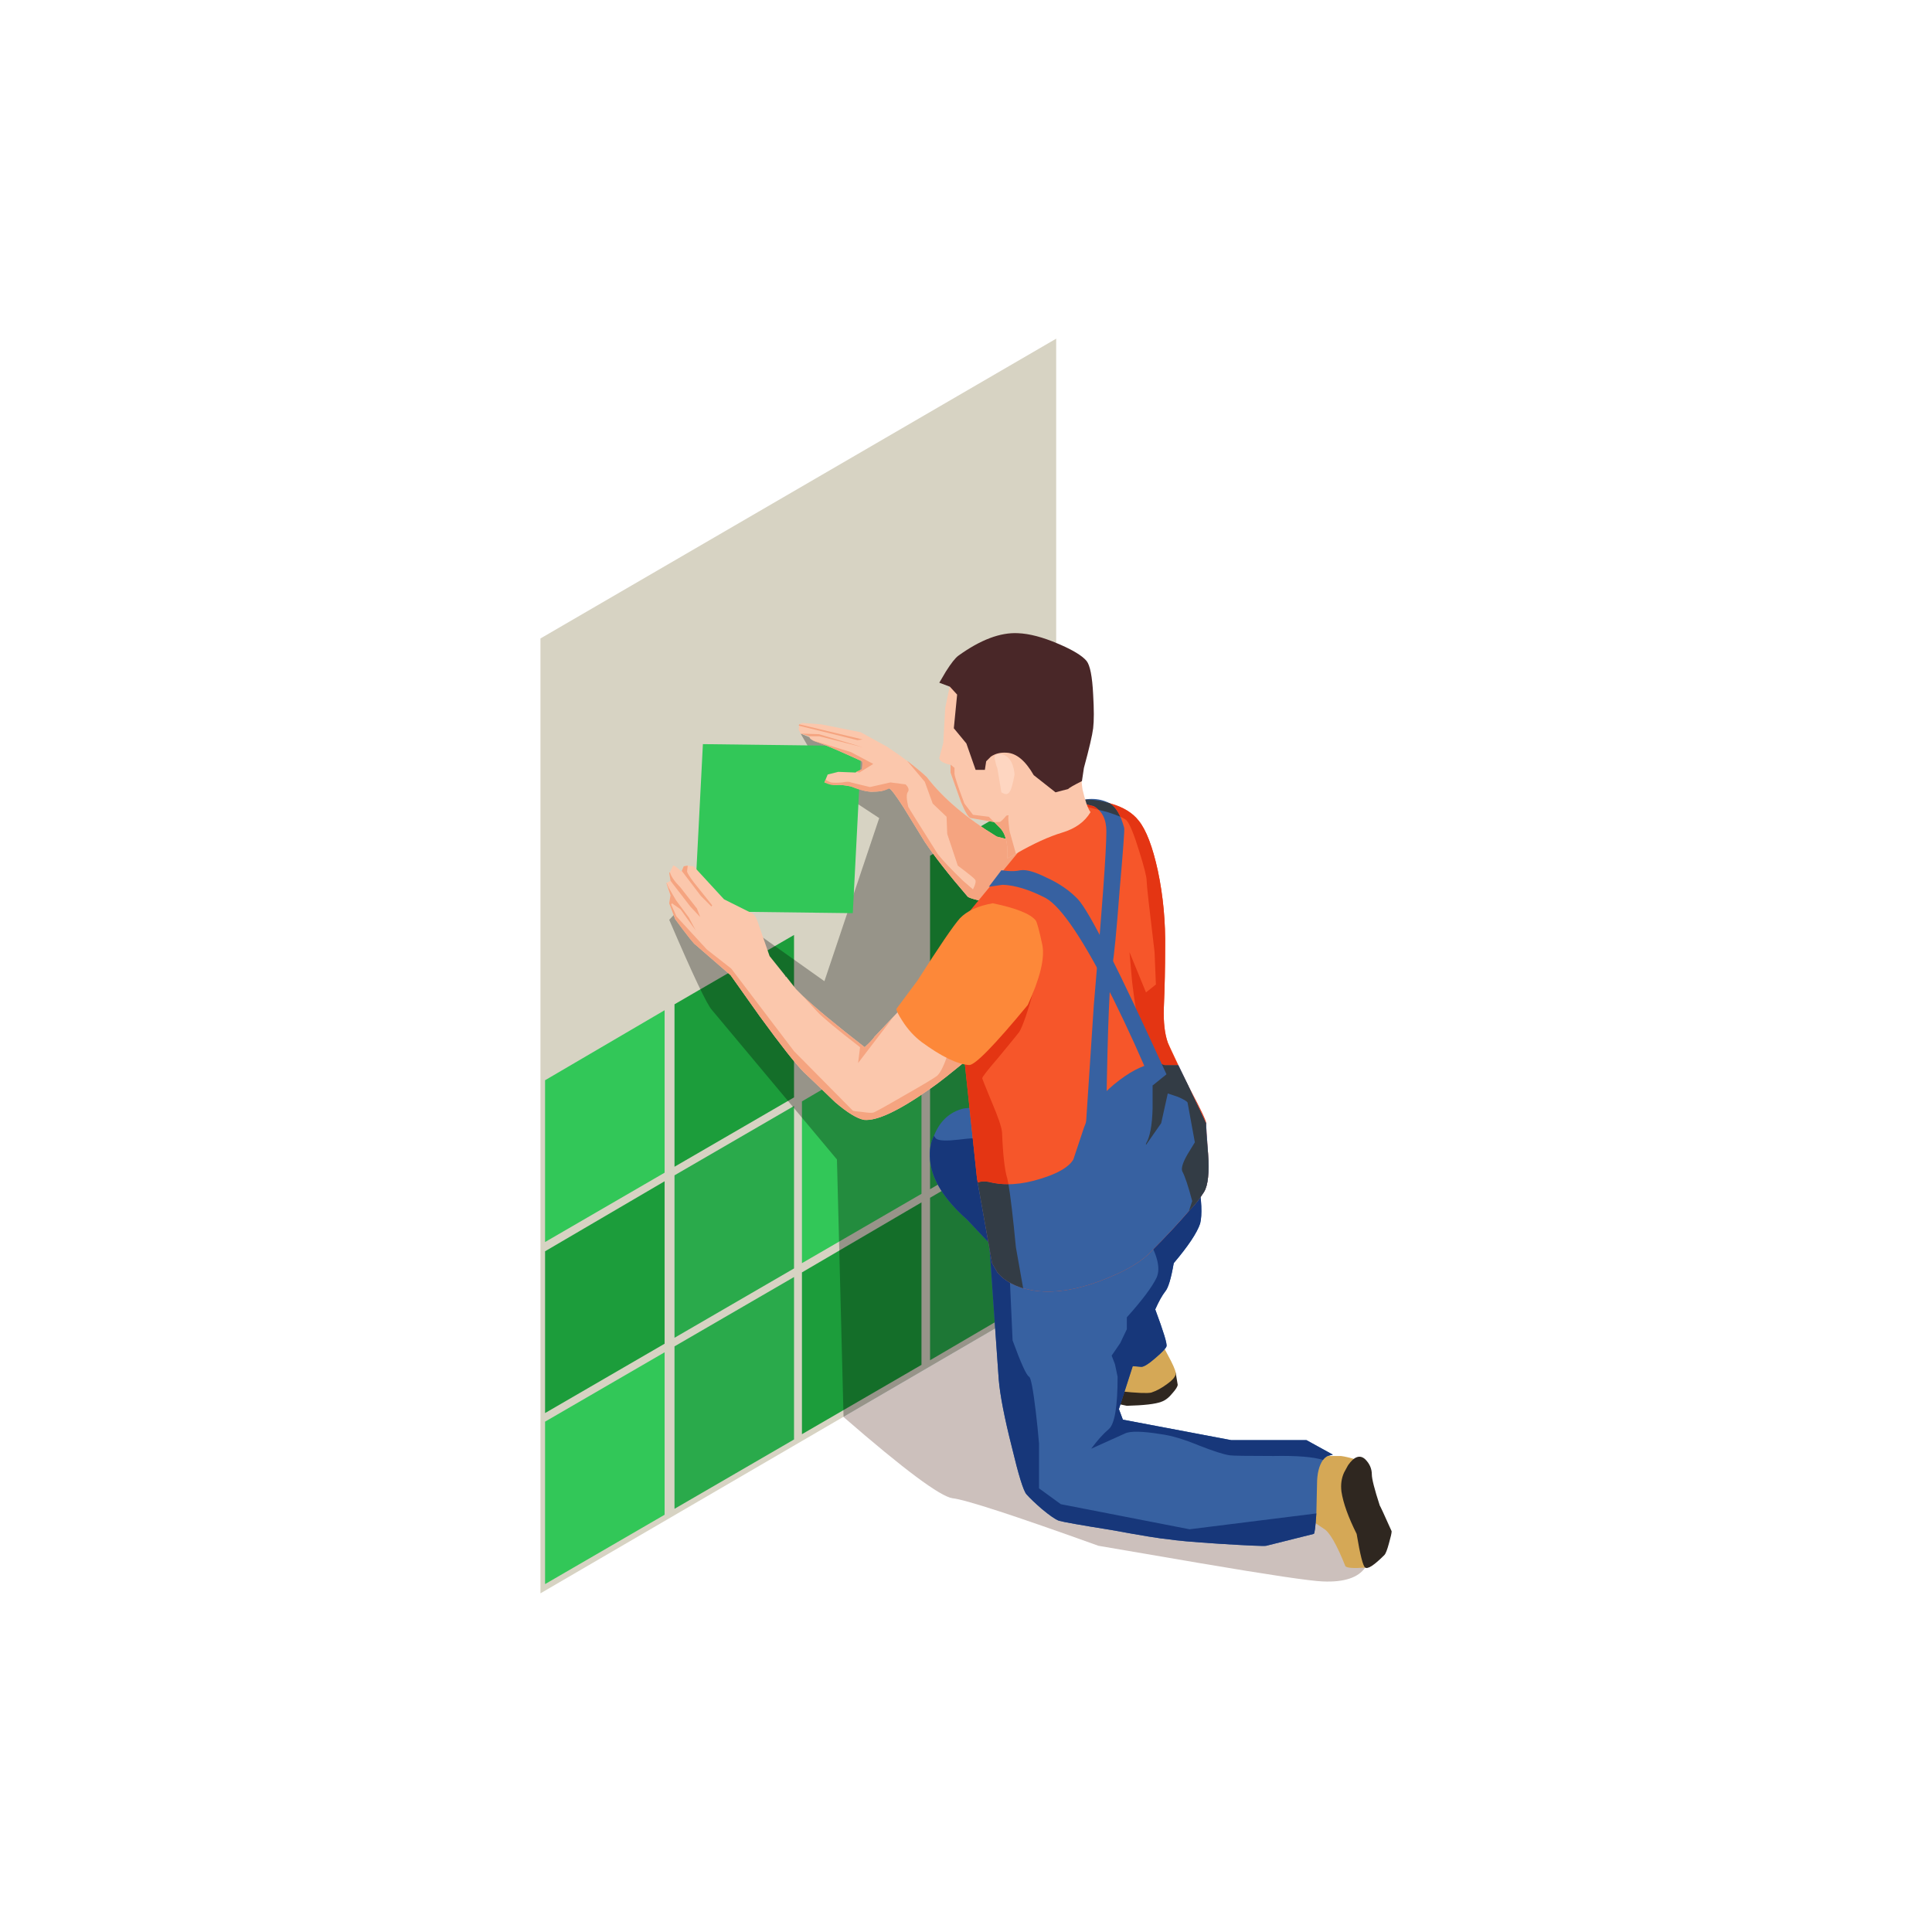 <svg height="1024" preserveAspectRatio="none" viewBox="0 0 1024 1024" width="1024" xmlns="http://www.w3.org/2000/svg"><g transform="matrix(7 0 0 7 28.15 40.55)"><path d="m75.95 19.85-39.05 22.7v72.3l39.05-22.75z" fill="#d7d3c3"/><path d="m65.75 85.25-9.05 5.3v12.25l9.05-5.25z" fill="#1c9d3b"/><path d="m56.1 90.9-9.05 5.25v12.3l9.05-5.25z" fill="#2aaa4b"/><path d="m75.45 79.6-9.05 5.3v12.3l9.05-5.3z" fill="#2aaa4b"/><path d="m37.25 101.85v12.3l9.05-5.25v-12.3z" fill="#32c758"/><path d="m65.75 72.3-9.05 5.3v12.25l9.05-5.25z" fill="#32c758"/><path d="m56.1 77.95-9.05 5.25v12.3l9.05-5.25z" fill="#2aaa4b"/><path d="m75.45 66.7-9.05 5.25v12.3l9.05-5.3z" fill="#2aaa4b"/><path d="m46.3 95.95v-12.3l-9.05 5.3v12.25z" fill="#1c9d3b"/><path d="m56.1 65-9.05 5.25v12.3l9.05-5.25z" fill="#1c9d3b"/><path d="m75.45 53.75-9.05 5.25v12.3l9.05-5.25z" fill="#1c9d3b"/><path d="m37.25 76v12.25l9.05-5.25v-12.3z" fill="#32c758"/></g><path d="m39.5 19-1.8-4.45-13.25-2.4-11.4-7.6v-4.55l-13.05 7.6q6.85 5.95 8.25 6.15 1.45.15 11.05 3.6l7.6 1.3q7.95 1.35 9.4 1.4 2.4.1 3.2-1.05z" fill="#ccc0bc" transform="matrix(7 0 0 7 447.1 697.85)"/><path d="m0 14.1q2.7 6.3 3.25 6.85l9.45 11.3.5 19.5 13.05-7.6.1-30.55-8-10.05-8.4-3.55 2.3 4 3.65 2.4-4.15 12.35-9.65-6.85z" fill-opacity=".298" transform="matrix(7 0 0 7 354.7 388.8)"/><path d="m85 98.15-.95-.9q-2.35.6-3.2.9-.55.2-1.3 1.15-.35.45-.65.85l2.4.5q1.95-.05 2.6-.3.45-.15.85-.65.4-.45.4-.65z" fill="#2f2720" transform="matrix(7 0 0 7 28.15 40.55)"/><path d="m85 98.15q-.05-.35-.6-1.35l-.5-.95-5.3.85q0 2.6.25 2.6.1 0 1.95.25 1.9.2 2.35.1.6-.2 1.2-.65.7-.5.65-.85z" fill="#d5a856" transform="matrix(7 0 0 7 28.15 40.55)"/><path d="m86.7 83.55-.1-.65q.3-2.8-4.45-3.8l-4.85-.5q-7.25-.7-8.4-.45-1.55.4-2.2 2.05-.4.75-.3 1.85.2 2.2 2.8 4.5l10.25 10.85 2.95.3q.3 0 1.1-.7.75-.65.8-.85.1-.25-.85-2.8l-.25-.7 1.65-2.8q1.65-1.95 2-3 .25-1-.15-3.3z" fill="#3761a1" transform="matrix(7 0 0 7 28.15 40.55)"/><path d="m10.75 6.35q1.35-1.5 2.25-2.85-7.25-2.95-8.65-3.25-.7-.15-2.2.05-1.3.15-1.65-.05-.1-.05-.2-.25-.4.75-.3 1.85.2 2.2 2.8 4.5l3.35 3.55q1.95-.6 4.6-3.55z" fill="#17377a" transform="matrix(7 0 0 7 492.95 601.95)"/><path d="m95.4 104.45-1.5 3.95 2.3 1.55q.65.35 1.65 2.85.2.2 1.5.1.75 0 1-1.05-.75-2.7-1.2-3.15-.25-.3-.35-2.15l-.05-1.8q-.8-.25-1.25-.3z" fill="#d5a856" transform="matrix(7 0 0 7 28.15 40.55)"/><path d="m82.3 95.85q.35-1.05 1.15-2.5.4-.9.75-1.35.35-.4.65-2.15l.2-1.2-.75-3-13.4 3 .7 10q.15 1.8 1 5.15.75 3.15 1.1 3.55.4.45 1.15 1.1.9.75 1.3.9.5.15 3.95.7 3.55.65 4.3.7.85.15 3.95.35 3.2.2 3.5.15l3.6-.9q.1 0 .2-1.55l.05-2.2q0-1.2.45-1.85.15-.2.35-.3l.4-.1-2-1.1h-5.7l-8.2-1.55-.3-.8z" fill="#3761a1" transform="matrix(7 0 0 7 28.15 40.55)"/><path d="m100.45 108.2q-.6-1.85-.6-2.35 0-.65-.5-1.15-.6-.55-1.3.45l-.3.55q-.3.65-.2 1.45.2 1.3 1.15 3.2.4 2.4.65 2.55.3.2 1.45-.95.15-.15.35-.9.2-.7.2-.9-.85-1.9-.9-1.95z" fill="#2f2720" transform="matrix(7 0 0 7 28.15 40.55)"/><path d="m24.55 21.7q.1 0 .2-1.55l-9.6 1.2-9.75-1.9-1.65-1.2v-3.4q-.1-1.2-.25-2.45-.3-2.5-.5-2.6-.3-.15-1.25-2.75l-.3-6.65-1.45-.4.7 10q.15 1.8 1 5.15.75 3.15 1.1 3.55.4.45 1.15 1.1.9.75 1.3.9.5.15 3.95.7 3.55.65 4.3.7.85.15 3.95.35 3.2.2 3.5.15z" fill="#17377a" transform="matrix(7 0 0 7 524.45 661.1)"/><path d="m8.1.1q-1.85-.2-2.75.2-1.25.5-1.35 2.25 0 1.05.1 1.7 1.35 2.15.85 3.25-.5 1.05-2.25 3v.9l-.5 1.05-.65.95.25.65.2.95q0 3.35-.65 3.95-.65.55-1.35 1.5l2.55-1.15q.6-.3 2.75.05 1.15.15 2.85.85 1.65.65 2.35.75.35.05 3.3.05 2.65-.05 3.75.3.15-.2.35-.3l.4-.1-2-1.1h-5.7l-8.2-1.55-.3-.8 1.05-3.25.65.05q.3 0 1.1-.7.75-.65.8-.85.1-.25-.85-2.8.4-.9.75-1.35.35-.4.65-2.15 1.65-1.95 2-3 .25-1-.15-3.3z" fill="#17377a" transform="matrix(7 0 0 7 578.35 624.7)"/><path d="m61.2 50.7-12-.15-.65 12.65 12 .15z" fill="#32c758" transform="matrix(7 0 0 7 28.15 40.55)"/><path d="m56.5 49.05-.05.4.15.3.65.2.05.15q.15.2.7.35.85.3 3.25 1.4.05.05 0 .6l-.5.25-1.3-.05-.8.2-.25.6.9.2q.35-.05 1.1.1l.6.2q.7.25 1.15.2.45 0 .75-.1.3-.15.4-.15.2.05 1.1 1.45.5.8 1.6 2.6 1.1 1.65 3.25 4.15.2.2 2.8.7 2.8.55 4.05.55 1.7 0 1-2.3-.7-2.35-4.1-3.1l-1.55-.4q-3.45-2.1-5.3-4.5-.95-.85-2.05-1.65l-.95-.65-2-1.1-3-.6-1.45-.1z" fill="#fbc7ac" transform="matrix(7 0 0 7 28.15 40.55)"/><path d="m4.45 1.2.4-.05-4.8-1.15-.05.1z" fill="#f5a480" transform="matrix(7 0 0 7 423.3 383.9)"/><path d="m1.4.2 3.35.85-3.35-1-1.4-.05.65.2z" fill="#f5a480" transform="matrix(7 0 0 7 424.35 388.8)"/><path d="m3.8 2.2-.45.2.25.05 1.05-.65-1.7-.9-2.95-.9.55.2q.85.3 3.25 1.4.05.05 0 .6z" fill="#f5a480" transform="matrix(7 0 0 7 430.3 392.3)"/><path d="m14.6 6.15-1.55-.4q-3.45-2.1-5.3-4.5-.35-.35-1.5-1.25l1.35 1.6.6 1.65 1.05 1 .05 1.3.8 2.4q1.2.9 1.3 1.05.15.15-.15.75l-.75-.65q-1.3-1.25-1.9-2-2.15-3.4-2.25-3.6-.2-.85-.05-1.1.2-.25-.15-.6l-1.15-.15-1.55.35-1.45-.35q-.15-.1-.65 0-.6.05-.85 0-.4-.15-.4-.25l-.1.25q.5.25.9.2.35-.05 1.1.1 1.05.45 1.75.4.75 0 1.15-.25.2.05 1.1 1.45.5.8 1.6 2.6 1.1 1.65 3.25 4.15.2.2 2.8.7 2.8.55 4.05.55 1.7 0 1-2.3-.7-2.35-4.1-3.1z" fill="#f5a480" transform="matrix(7 0 0 7 436.95 403.15)"/><path d="m72.25 70.6-7.6-.5-2.45 2.6q-.15.25-.75.8-3.35-2.6-4.7-3.9l-.5-.5-.75-.95h-.05v-.05l-1.2-1.5-.8-2.3q-.25-.85-.55-.95l-2.1-1.05-2.3-2.5-.45-.05-.3.05-.15.35-.05.05q-.1-.15-.25-.25-.3-.25-.35-.2l-.25.5-.05.05.1.6-.3.15v.05q0 .15.3.9l-.1.6.45 1.2q1.4 1.9 1.55 1.95l2.65 2.3 2.2 3.1q2.4 3.3 3.35 4.25.8.75 2.35 2.25 1.4 1.2 2.2 1.35 1.45.15 5-2.35.9-.6 3.35-2.65z" fill="#fbc7ac" transform="matrix(7 0 0 7 28.15 40.55)"/><path d="m83.65 60.15q-.6-2.75-1.45-3.8-.7-.9-2.1-1.3-.95-.3-1.8-.3-.35 0-.9.3-.8.45-2 1.3-.55.4-1.8 1.75l-4.2 5.1-.5 10.3 1.05 9.9 1.15 6.45.4.7q.65.8 1.95 1.2l.65.15q2.3.4 5.3-.75 2.65-1 3.75-2.2 1.65-1.65 2.85-3.05.65-.65 1.15-1.45.45-.75.3-2.9-.15-2.1-.15-2.3 0-.05-2.1-4.4l-.8-1.7q-.35-1-.3-2.6.1-2.4.1-4.5.05-3.05-.55-5.9z" fill="#f6562a" transform="matrix(7 0 0 7 28.15 40.55)"/><path d="m572.75 425.55 7 1.75q6.65 3.85 6.65 13.3 0 15.4-6.65 92.05l-4.2 63.7 10.85-9.1q1.05-65.8 3.15-75.6 1.4-7 3.85-39.55 2.8-31.85 2.45-33.25-2.8-10.5-8.05-13.3-4.2-2.1-9.1-2.1-5.6 0-5.95 2.1z" fill="#3761a1"/><path d="m624.55 564.5h-7.35q-2.1-1.05-6.3-.7-8.75 1.4-20.3 10.85-11.2 9.1-16.1 23.1-2.45 7.35-5.6 16.8-3.5 5.95-17.15 10.15-15.4 4.9-27.65 1.75-3.15-.7-5.95.35l7.7 42.7 2.8 4.9q4.55 5.6 13.65 8.4l4.55 1.05q16.1 2.8 37.1-5.25 18.55-7 26.25-15.4 11.55-11.55 19.95-21.35 4.55-4.55 8.05-10.15 3.15-5.25 2.1-20.3-1.05-14.7-1.05-16.1 0-.35-14.7-30.8z" fill="#3761a1"/><path d="m624.35 564.5h-7.15q-2.1-1.05-6.3-.7v23.8q-.35 13.3-3.5 18.55v.7l8.05-11.55 3.5-15.75 5.25 1.75q4.9 2.1 5.25 3.15l3.85 21-3.85 6.3q-3.85 6.65-2.8 9.1 2.1 3.85 5.25 15.75l-1.75 5.25q4.55-4.55 8.05-10.15 3.15-5.25 2.1-20.3-1.4-14.7-1.05-16.1 0-.278-9.25-19.5-.113-.25-.25-.55-3.117-6.117-5.4-10.75m-42-135.25q2.248.594 4.75 1.2 4.189 1.341 6.7 2.45-2.275-5.076-5.55-7.1-6.151-2-12-2-1.032 0-2.35.35-1.005.532-1.15 1.4l7 1.75q1.477.855 2.6 1.95z" fill="#333c45"/><path d="m588.25 425.8q3.275 2.024 5.55 7.1 2.72 1.188 3.45 2.1 2.45 2.8 6.65 16.45 3.85 12.25 3.85 15.4 0 3.15 4.2 37.8l.7 17.15-5.25 4.2-8.75-21.35 1.4 15.75q2.1 17.5 4.2 25.2 3.15 12.6 6.65 17.85v.35q4.2-.35 6.3.7h7.15q-4.12-8.486-5.4-11.9-2.45-7-2.1-18.2.7-16.8.7-31.5.35-21.35-3.85-41.3-4.2-19.25-10.15-26.6-4.9-6.3-15.05-9.1-.106-.036-.25-.1m-5.9 3.45q-1.123-1.095-2.6-1.95l-7-1.75q.145-.868 1.15-1.4-1.722.535-3.95 1.75 4.387 1.371 12.4 3.35m48.5 148.2q-.423-.832-.85-1.65 9.25 19.222 9.25 19.5.35-1.4-8.4-17.85z" fill="#e43513"/><path d="m77.9 51.7.1-1.35q-1.1-1-2.5-.8-.9.1-3.25 2.95l-2.15 2.8 1.55 1.55q.7.65.6 2.35l.65-.35q2-1.15 3.5-1.6 1.5-.45 2.15-1.55-.3-.4-.6-1.7-.15-.8-.05-2.3z" fill="#fbc7ac" transform="matrix(7 0 0 7 28.15 40.55)"/><path d="m.8.9q.7.65.6 2.35l.65-.35-.45-1.6q-.05-.15-.1-.7-.05-.5 0-.6.05-.05-.85.15l-.65-.05z" fill="#f5a480" transform="matrix(7 0 0 7 524.1 432.2)"/><path d="m75.3 48.65q-.45-2.65-2.45-3.35-2-.65-3.6-.35l-1.2.45-.5 2.4-.15 2.65-.3 1.15q0 .3.75.5h.1v.6l.8 2.25q.5 1.2.75 1.2l1.75.3h.4q.15 0 .7-.7.6-.8.75-1.2.1-.35 1.2-1.9.55-.75 1.05-1.45.2-1.2-.05-2.55z" fill="#fbc7ac" transform="matrix(7 0 0 7 28.15 40.55)"/><path d="m524.1 626.45q-3.104-.69-5.9.3l7.65 42.75 2.8 4.9q4.55 5.6 13.65 8.4l-3.85-21.7q-2.343-24.304-3.95-33.45-5.456.071-10.4-1.2z" fill="#333c45"/><path d="m525.5 583.75q-4.9-11.9-4.9-12.25 0-1.05 8.75-11.2 9.8-11.9 10.85-13.3 2.8-4.55 8.05-23.45-20.3-8.75-35.7-7.7l-2.1 39.2 7.35 69.3.4 2.4q2.796-.99 5.9-.3 4.944 1.271 10.4 1.2-.314-1.749-.6-2.95-2.1-6.65-2.8-24.5-.35-4.2-5.6-16.45z" fill="#e43513"/><path d="m68.55 43.85q-.35.25-.95 1.2l-.5.85.8.3.55.6-.25 2.55.95 1.15.7 2h.7l.1-.65.35-.35q.5-.35 1.2-.3 1.1.05 2.05 1.7l1.65 1.3.95-.25q.15-.15 1.05-.6l.15-1q.6-2.2.7-3 .1-.85 0-2.55-.1-2.05-.5-2.55-.5-.6-2.15-1.3-1.75-.75-3.05-.8-2-.1-4.5 1.7z" fill="#492728" transform="matrix(7 0 0 7 28.15 40.55)"/><path d="m72.8 52.85q-.1-1.05-.65-1.4-.4-.25-.75-.1-.2.05-.05.55.05.25.15.5l.3 1.8.2.1q.25.1.4-.1.2-.25.4-1.35z" fill="#fed6c1" transform="matrix(7 0 0 7 28.15 40.55)"/><path d="m0 .6.8 2.25q.5 1.2.75 1.2l1.75.3-.4-.4-1.2-.15-.65-.85q-.7-1.85-.75-2.25v-.45l-.3-.25z" fill="#f5a480" transform="matrix(7 0 0 7 503.8 405.25)"/><path d="m0 .05.1.6 1.5 1.95.75.8-.25-.65-1.25-1.6q-.65-.65-.8-1.15z" fill="#f5a480" transform="matrix(7 0 0 7 354.7 462.3)"/><path d="m0 .4 1.45 1.9.8.8.05-.1-1.4-1.75q-.45-.6-.5-.8l.05-.45-.3.05z" fill="#f5a480" transform="matrix(7 0 0 7 361.35 458.8)"/><path d="m24.95 10.8q-.7-.3-1.7-.45l-.8-.1-1.25 3q-.35 1-.7 1.35-.3.25-2.5 1.5-2.15 1.25-2.35 1.3-.2.05-.85-.05-.65-.05-.7-.1-.1-.1-4.45-4.5l-4.75-6.25-1.85-1.45-2.3-2.5-.4-.9.05-.1.65.45 1.15 1.6-.5-.95-1-1.35-.55-.95-.15-.35v.05l.3.9-.1.6.45 1.2q1.4 1.9 1.55 1.95l2.65 2.3 2.2 3.1q2.4 3.3 3.35 4.25.8.75 2.35 2.25 1.4 1.2 2.2 1.35 1.45.15 5-2.35.9-.6 3.35-2.65z" fill="#f5a480" transform="matrix(7 0 0 7 353.3 467.9)"/><path d="m4.2 5.1 2.6-3.4-1.35 1.4q-.15.25-.75.8-3.35-2.6-4.7-3.9l1.1 1.2q.6.65 3.25 2.7z" fill="#f5a480" transform="matrix(7 0 0 7 425.4 527.75)"/><path d="m74.4 63.9q-.6-.75-3.25-1.3-1.7.3-2.5 1.15-.75.85-3.2 4.7l-1.6 2.15q0 .2.45.9.6.95 1.45 1.6 2.25 1.65 3.6 1.75.65.05 4.45-4.55 1.4-3.05 1.1-4.55-.35-1.65-.5-1.85z" fill="#fd8839" transform="matrix(7 0 0 7 28.15 40.55)"/><path d="m83.25 76.4 1.05-.85q-5.4-11.85-6.7-13.25-.95-1-2.4-1.65-1.3-.65-1.95-.55-.45.1-1 .05l-.45-.05-.95 1.25 1.05-.15q1.4.05 3.25 1 1.8 1 5.15 7.7 1.65 3.35 2.95 6.5z" fill="#3761a1" transform="matrix(7 0 0 7 28.15 40.55)"/></svg>